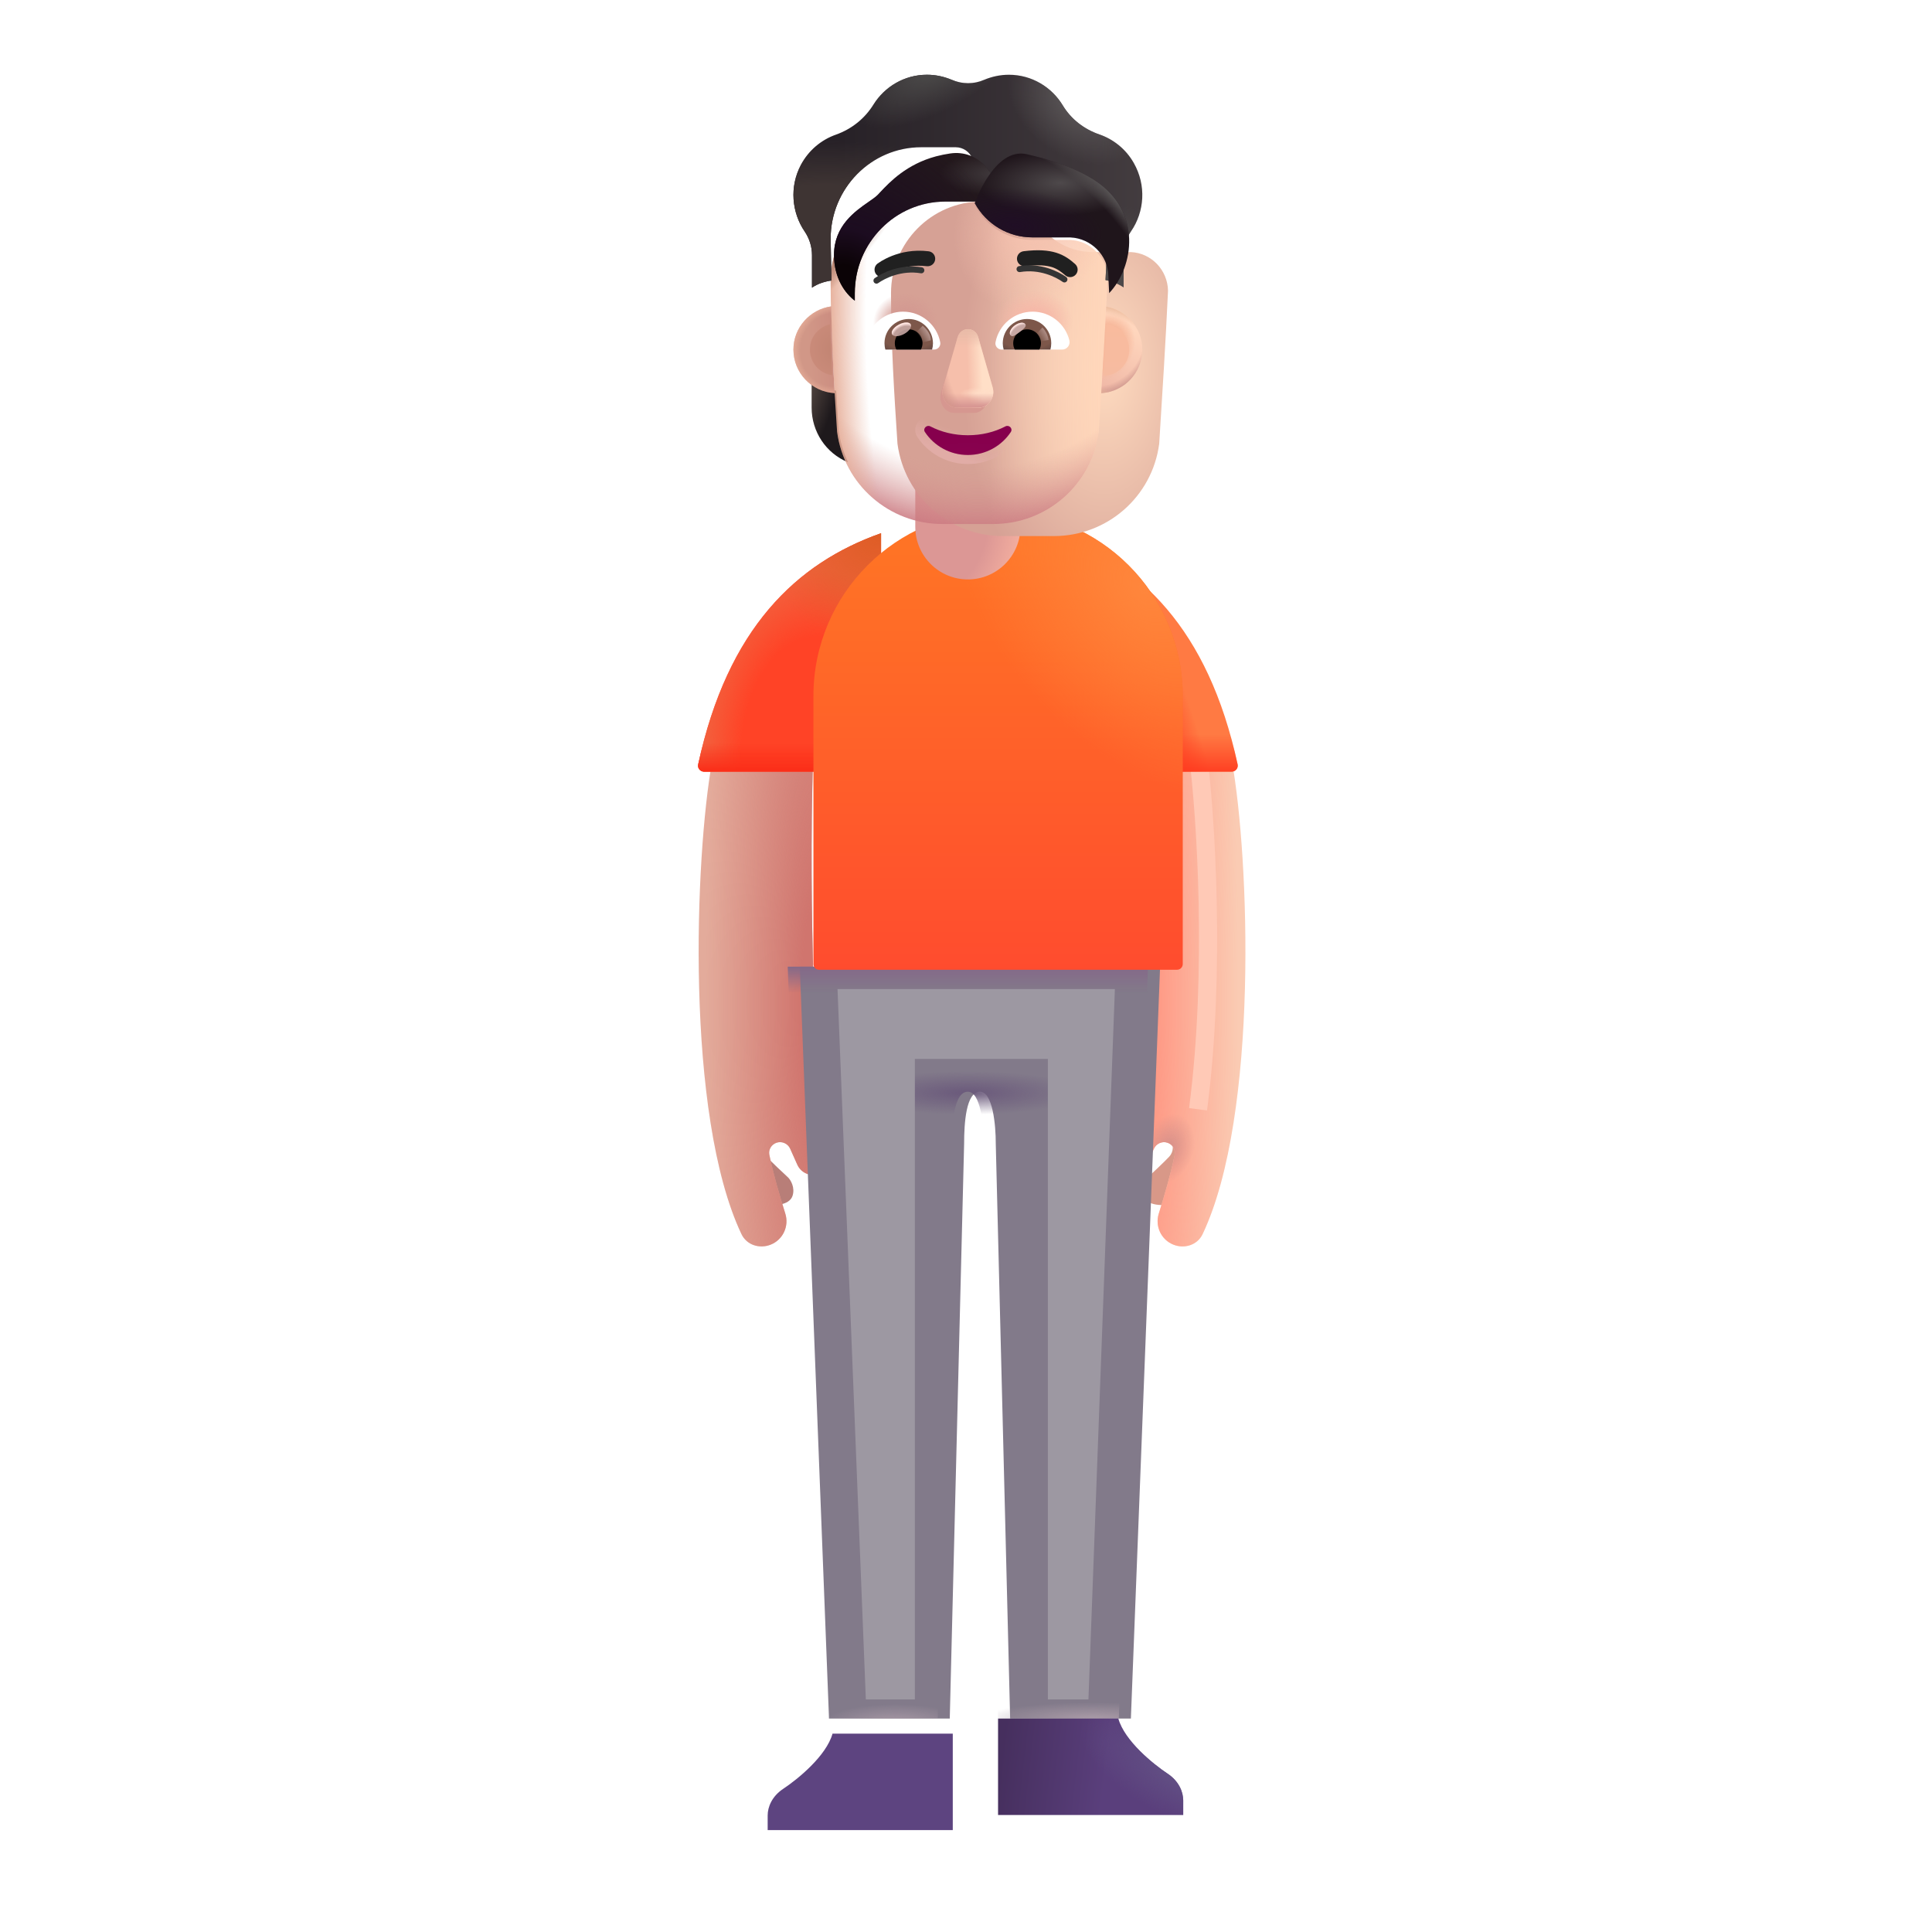 <svg width="32" height="32" viewBox="0 0 32 32" fill="none" xmlns="http://www.w3.org/2000/svg">
<path d="M12.699 19.16C12.614 19.069 12.635 18.963 12.656 18.922H12.218L12.539 19.918C12.8 19.996 13.078 19.968 13.128 19.804C13.169 19.673 13.101 19.55 13.054 19.503C12.971 19.427 12.783 19.25 12.699 19.16Z" fill="#B87E78"/>
<path d="M19.364 19.16C19.448 19.069 19.427 18.963 19.407 18.922H19.844L19.524 19.918C19.262 19.996 18.985 19.968 18.934 19.804C18.893 19.673 18.961 19.55 19.008 19.503C19.091 19.427 19.279 19.25 19.364 19.16Z" fill="#D89888"/>
<g filter="url(#filter0_i_4002_182)">
<path d="M12.081 20.441C11.143 18.459 11.312 14.182 11.594 12.617H13.265C13.194 15.042 13.305 17.86 13.443 19.128C13.455 19.231 13.527 19.342 13.443 19.404C13.294 19.515 13.08 19.459 13.005 19.289L12.888 19.027C12.85 18.941 12.752 18.897 12.662 18.927C12.578 18.956 12.525 19.041 12.543 19.128C12.604 19.428 12.714 19.806 12.807 20.101C12.872 20.309 12.769 20.532 12.568 20.614C12.382 20.69 12.167 20.622 12.081 20.441Z" fill="#E3AB9B"/>
<path d="M12.081 20.441C11.143 18.459 11.312 14.182 11.594 12.617H13.265C13.194 15.042 13.305 17.86 13.443 19.128C13.455 19.231 13.527 19.342 13.443 19.404C13.294 19.515 13.08 19.459 13.005 19.289L12.888 19.027C12.85 18.941 12.752 18.897 12.662 18.927C12.578 18.956 12.525 19.041 12.543 19.128C12.604 19.428 12.714 19.806 12.807 20.101C12.872 20.309 12.769 20.532 12.568 20.614C12.382 20.69 12.167 20.622 12.081 20.441Z" fill="url(#paint0_radial_4002_182)"/>
</g>
<path d="M19.919 20.441C20.857 18.459 20.688 14.182 20.406 12.617H18.735C18.806 15.042 18.579 17.87 18.441 19.139C18.429 19.242 18.473 19.342 18.557 19.404C18.706 19.515 18.92 19.459 18.995 19.289L19.112 19.027C19.151 18.941 19.248 18.897 19.338 18.927C19.423 18.956 19.475 19.041 19.457 19.128C19.396 19.428 19.286 19.806 19.193 20.101C19.128 20.309 19.231 20.532 19.432 20.614C19.618 20.69 19.833 20.622 19.919 20.441Z" fill="#FACBB3"/>
<path d="M19.919 20.441C20.857 18.459 20.688 14.182 20.406 12.617H18.735C18.806 15.042 18.579 17.87 18.441 19.139C18.429 19.242 18.473 19.342 18.557 19.404C18.706 19.515 18.92 19.459 18.995 19.289L19.112 19.027C19.151 18.941 19.248 18.897 19.338 18.927C19.423 18.956 19.475 19.041 19.457 19.128C19.396 19.428 19.286 19.806 19.193 20.101C19.128 20.309 19.231 20.532 19.432 20.614C19.618 20.69 19.833 20.622 19.919 20.441Z" fill="url(#paint1_radial_4002_182)"/>
<path d="M19.919 20.441C20.857 18.459 20.688 14.182 20.406 12.617H18.735C18.806 15.042 18.579 17.87 18.441 19.139C18.429 19.242 18.473 19.342 18.557 19.404C18.706 19.515 18.92 19.459 18.995 19.289L19.112 19.027C19.151 18.941 19.248 18.897 19.338 18.927C19.423 18.956 19.475 19.041 19.457 19.128C19.396 19.428 19.286 19.806 19.193 20.101C19.128 20.309 19.231 20.532 19.432 20.614C19.618 20.69 19.833 20.622 19.919 20.441Z" fill="url(#paint2_radial_4002_182)"/>
<path d="M11.564 12.661C12.05 10.407 13.192 9.327 14.593 8.832V12.781H11.661C11.598 12.781 11.55 12.722 11.564 12.661Z" fill="#FF4326"/>
<path d="M11.564 12.661C12.05 10.407 13.192 9.327 14.593 8.832V12.781H11.661C11.598 12.781 11.55 12.722 11.564 12.661Z" fill="url(#paint3_radial_4002_182)"/>
<path d="M11.564 12.661C12.05 10.407 13.192 9.327 14.593 8.832V12.781H11.661C11.598 12.781 11.55 12.722 11.564 12.661Z" fill="url(#paint4_radial_4002_182)"/>
<path d="M11.564 12.661C12.05 10.407 13.192 9.327 14.593 8.832V12.781H11.661C11.598 12.781 11.55 12.722 11.564 12.661Z" fill="url(#paint5_linear_4002_182)"/>
<g filter="url(#filter1_f_4002_182)">
<path d="M19.844 12.498C19.969 13.498 20.144 16.073 19.844 18.373" stroke="#FFC9B6" stroke-width="0.3"/>
</g>
<path d="M20.499 12.661C20.012 10.407 18.87 9.327 17.469 8.832V12.781H20.401C20.465 12.781 20.512 12.722 20.499 12.661Z" fill="#FF7A43"/>
<path d="M20.499 12.661C20.012 10.407 18.87 9.327 17.469 8.832V12.781H20.401C20.465 12.781 20.512 12.722 20.499 12.661Z" fill="url(#paint6_radial_4002_182)"/>
<path d="M20.499 12.661C20.012 10.407 18.87 9.327 17.469 8.832V12.781H20.401C20.465 12.781 20.512 12.722 20.499 12.661Z" fill="url(#paint7_linear_4002_182)"/>
<g filter="url(#filter2_i_4002_182)">
<path d="M13.047 16.011L13.531 28.465H15.531L15.769 18.941C15.769 18.613 15.798 18.082 16.031 18.082C16.243 18.082 16.294 18.636 16.293 18.941L16.531 28.465H18.531L19.015 16.011H13.047Z" fill="#827A8A"/>
</g>
<path d="M13.047 16.011L13.531 28.465H15.531L15.769 18.941C15.769 18.613 15.798 18.082 16.031 18.082C16.243 18.082 16.294 18.636 16.293 18.941L16.531 28.465H18.531L19.015 16.011H13.047Z" fill="url(#paint8_linear_4002_182)"/>
<path d="M13.047 16.011L13.531 28.465H15.531L15.769 18.941C15.769 18.613 15.798 18.082 16.031 18.082C16.243 18.082 16.294 18.636 16.293 18.941L16.531 28.465H18.531L19.015 16.011H13.047Z" fill="url(#paint9_radial_4002_182)"/>
<path d="M13.047 16.011L13.531 28.465H15.531L15.769 18.941C15.769 18.613 15.798 18.082 16.031 18.082C16.243 18.082 16.294 18.636 16.293 18.941L16.531 28.465H18.531L19.015 16.011H13.047Z" fill="url(#paint10_radial_4002_182)"/>
<path d="M13.047 16.011L13.531 28.465H15.531L15.769 18.941C15.769 18.613 15.798 18.082 16.031 18.082C16.243 18.082 16.294 18.636 16.293 18.941L16.531 28.465H18.531L19.015 16.011H13.047Z" fill="url(#paint11_radial_4002_182)"/>
<g filter="url(#filter3_i_4002_182)">
<path d="M12.973 11.527C12.973 9.838 14.342 8.468 16.031 8.468C17.72 8.468 19.09 9.838 19.09 11.527V15.968C19.09 16.02 19.048 16.062 18.996 16.062H13.066C13.014 16.062 12.973 16.02 12.973 15.968V11.527Z" fill="url(#paint12_linear_4002_182)"/>
<path d="M12.973 11.527C12.973 9.838 14.342 8.468 16.031 8.468C17.72 8.468 19.09 9.838 19.09 11.527V15.968C19.09 16.02 19.048 16.062 18.996 16.062H13.066C13.014 16.062 12.973 16.02 12.973 15.968V11.527Z" fill="url(#paint13_radial_4002_182)"/>
</g>
<path d="M15.16 7.375H16.902V8.726C16.902 9.207 16.512 9.597 16.031 9.597C15.55 9.597 15.16 9.207 15.16 8.726V7.375Z" fill="url(#paint14_radial_4002_182)"/>
<g filter="url(#filter4_i_4002_182)">
<path d="M12.465 29.82V30.062H15.531V28.465H13.539C13.437 28.832 12.965 29.218 12.723 29.378C12.536 29.502 12.465 29.679 12.465 29.82Z" fill="#5D4480"/>
</g>
<path d="M19.598 29.82V30.062H16.531V28.465H18.523C18.625 28.832 19.098 29.218 19.34 29.378C19.526 29.502 19.598 29.679 19.598 29.82Z" fill="url(#paint15_linear_4002_182)"/>
<path d="M19.598 29.82V30.062H16.531V28.465H18.523C18.625 28.832 19.098 29.218 19.34 29.378C19.526 29.502 19.598 29.679 19.598 29.82Z" fill="url(#paint16_radial_4002_182)"/>
<g filter="url(#filter5_f_4002_182)">
<path d="M13.872 16.382L14.341 28.148H15.153V17.539H17.356V28.148H18.028L18.466 16.382H13.872Z" fill="#9D98A2"/>
</g>
<path d="M18.213 6.47C18.363 6.465 18.504 6.414 18.619 6.332V6.75C18.619 7.151 18.38 7.508 18.017 7.656C18.093 7.493 18.146 7.316 18.172 7.126L18.213 6.47Z" fill="url(#paint17_radial_4002_182)"/>
<path d="M13.849 6.47C13.698 6.465 13.557 6.414 13.443 6.332V6.75C13.443 7.151 13.682 7.508 14.045 7.656C13.968 7.493 13.916 7.316 13.889 7.126L13.849 6.47Z" fill="url(#paint18_radial_4002_182)"/>
<g filter="url(#filter6_ii_4002_182)">
<path d="M13.865 7.15C13.981 8.027 14.726 8.679 15.609 8.679H16.456C17.339 8.679 18.085 8.027 18.2 7.15C18.253 6.305 18.307 5.463 18.346 4.618C18.341 4.273 18.07 3.989 17.727 3.975H17.098C16.67 3.975 16.282 3.722 16.106 3.327C16.06 3.214 15.951 3.139 15.829 3.139H15.258C14.43 3.139 13.758 3.818 13.758 4.656C13.758 5.491 13.81 6.313 13.865 7.15Z" fill="url(#paint19_radial_4002_182)"/>
</g>
<path d="M13.865 7.15C13.981 8.027 14.726 8.679 15.609 8.679H16.456C17.339 8.679 18.085 8.027 18.2 7.15C18.253 6.305 18.307 5.463 18.346 4.618C18.341 4.273 18.07 3.989 17.727 3.975H17.098C16.67 3.975 16.282 3.722 16.106 3.327C16.06 3.214 15.951 3.139 15.829 3.139H15.258C14.43 3.139 13.758 3.818 13.758 4.656C13.758 5.491 13.81 6.313 13.865 7.15Z" fill="url(#paint20_linear_4002_182)"/>
<path d="M13.865 7.15C13.981 8.027 14.726 8.679 15.609 8.679H16.456C17.339 8.679 18.085 8.027 18.2 7.15C18.253 6.305 18.307 5.463 18.346 4.618C18.341 4.273 18.07 3.989 17.727 3.975H17.098C16.67 3.975 16.282 3.722 16.106 3.327C16.06 3.214 15.951 3.139 15.829 3.139H15.258C14.43 3.139 13.758 3.818 13.758 4.656C13.758 5.491 13.81 6.313 13.865 7.15Z" fill="url(#paint21_radial_4002_182)"/>
<path d="M13.865 7.15C13.981 8.027 14.726 8.679 15.609 8.679H16.456C17.339 8.679 18.085 8.027 18.2 7.15C18.253 6.305 18.307 5.463 18.346 4.618C18.341 4.273 18.07 3.989 17.727 3.975H17.098C16.67 3.975 16.282 3.722 16.106 3.327C16.06 3.214 15.951 3.139 15.829 3.139H15.258C14.43 3.139 13.758 3.818 13.758 4.656C13.758 5.491 13.81 6.313 13.865 7.15Z" fill="url(#paint22_radial_4002_182)"/>
<path d="M13.865 7.15C13.981 8.027 14.726 8.679 15.609 8.679H16.456C17.339 8.679 18.085 8.027 18.2 7.15C18.253 6.305 18.307 5.463 18.346 4.618C18.341 4.273 18.07 3.989 17.727 3.975H17.098C16.67 3.975 16.282 3.722 16.106 3.327C16.06 3.214 15.951 3.139 15.829 3.139H15.258C14.43 3.139 13.758 3.818 13.758 4.656C13.758 5.491 13.81 6.313 13.865 7.15Z" fill="url(#paint23_radial_4002_182)"/>
<path d="M13.865 7.15C13.981 8.027 14.726 8.679 15.609 8.679H16.456C17.339 8.679 18.085 8.027 18.2 7.15C18.253 6.305 18.307 5.463 18.346 4.618C18.341 4.273 18.07 3.989 17.727 3.975H17.098C16.67 3.975 16.282 3.722 16.106 3.327C16.06 3.214 15.951 3.139 15.829 3.139H15.258C14.43 3.139 13.758 3.818 13.758 4.656C13.758 5.491 13.81 6.313 13.865 7.15Z" fill="url(#paint24_radial_4002_182)"/>
<path d="M13.865 7.15C13.981 8.027 14.726 8.679 15.609 8.679H16.456C17.339 8.679 18.085 8.027 18.2 7.15C18.253 6.305 18.307 5.463 18.346 4.618C18.341 4.273 18.07 3.989 17.727 3.975H17.098C16.67 3.975 16.282 3.722 16.106 3.327C16.06 3.214 15.951 3.139 15.829 3.139H15.258C14.43 3.139 13.758 3.818 13.758 4.656C13.758 5.491 13.81 6.313 13.865 7.15Z" fill="url(#paint25_radial_4002_182)"/>
<path d="M13.865 7.15C13.981 8.027 14.726 8.679 15.609 8.679H16.456C17.339 8.679 18.085 8.027 18.2 7.15C18.253 6.305 18.307 5.463 18.346 4.618C18.341 4.273 18.07 3.989 17.727 3.975H17.098C16.67 3.975 16.282 3.722 16.106 3.327C16.06 3.214 15.951 3.139 15.829 3.139H15.258C14.43 3.139 13.758 3.818 13.758 4.656C13.758 5.491 13.81 6.313 13.865 7.15Z" fill="url(#paint26_radial_4002_182)"/>
<g filter="url(#filter7_f_4002_182)">
<path d="M15.851 5.674L15.586 6.499C15.54 6.669 15.649 6.839 15.803 6.839H16.132C16.286 6.839 16.394 6.666 16.349 6.499L16.127 5.674C16.079 5.491 15.901 5.491 15.851 5.674Z" fill="#D69790"/>
</g>
<g filter="url(#filter8_f_4002_182)">
<path d="M15.86 5.589L15.621 6.414C15.572 6.583 15.689 6.753 15.855 6.753H16.208C16.373 6.753 16.49 6.581 16.441 6.414L16.203 5.589C16.152 5.406 15.913 5.406 15.86 5.589Z" fill="#F6BFAB"/>
<path d="M15.86 5.589L15.621 6.414C15.572 6.583 15.689 6.753 15.855 6.753H16.208C16.373 6.753 16.49 6.581 16.441 6.414L16.203 5.589C16.152 5.406 15.913 5.406 15.86 5.589Z" fill="url(#paint27_linear_4002_182)"/>
<path d="M15.86 5.589L15.621 6.414C15.572 6.583 15.689 6.753 15.855 6.753H16.208C16.373 6.753 16.49 6.581 16.441 6.414L16.203 5.589C16.152 5.406 15.913 5.406 15.86 5.589Z" fill="url(#paint28_radial_4002_182)"/>
<path d="M15.86 5.589L15.621 6.414C15.572 6.583 15.689 6.753 15.855 6.753H16.208C16.373 6.753 16.49 6.581 16.441 6.414L16.203 5.589C16.152 5.406 15.913 5.406 15.86 5.589Z" fill="url(#paint29_linear_4002_182)"/>
<path d="M15.86 5.589L15.621 6.414C15.572 6.583 15.689 6.753 15.855 6.753H16.208C16.373 6.753 16.49 6.581 16.441 6.414L16.203 5.589C16.152 5.406 15.913 5.406 15.86 5.589Z" fill="url(#paint30_radial_4002_182)"/>
<path d="M15.86 5.589L15.621 6.414C15.572 6.583 15.689 6.753 15.855 6.753H16.208C16.373 6.753 16.49 6.581 16.441 6.414L16.203 5.589C16.152 5.406 15.913 5.406 15.86 5.589Z" fill="url(#paint31_linear_4002_182)"/>
</g>
<g filter="url(#filter9_f_4002_182)">
<path d="M15.444 6.996L15.444 6.996L15.443 6.995C15.379 6.963 15.312 6.983 15.273 7.025C15.233 7.066 15.216 7.136 15.258 7.198C15.422 7.446 15.707 7.611 16.031 7.611C16.355 7.611 16.64 7.445 16.804 7.197L16.742 7.156L16.804 7.197C16.845 7.136 16.83 7.066 16.789 7.023C16.749 6.982 16.682 6.963 16.619 6.995L16.619 6.995L16.618 6.996C16.449 7.084 16.249 7.134 16.031 7.134C15.815 7.134 15.613 7.084 15.444 6.996Z" stroke="url(#paint32_linear_4002_182)" stroke-width="0.15"/>
</g>
<path d="M16.031 7.209C15.803 7.209 15.589 7.156 15.409 7.062C15.348 7.031 15.281 7.1 15.32 7.156C15.471 7.384 15.733 7.536 16.031 7.536C16.329 7.536 16.591 7.384 16.742 7.156C16.78 7.098 16.714 7.031 16.653 7.062C16.473 7.156 16.261 7.209 16.031 7.209Z" fill="url(#paint33_radial_4002_182)"/>
<g filter="url(#filter10_ii_4002_182)">
<path d="M18.21 2.927C18.441 3.007 18.648 3.168 18.779 3.399C18.989 3.768 18.958 4.208 18.732 4.533C18.653 4.649 18.61 4.786 18.61 4.926V5.459C18.526 5.401 18.416 5.357 18.311 5.339L18.346 4.618C18.341 4.273 18.07 3.989 17.727 3.975H17.099C16.67 3.975 16.282 3.722 16.106 3.327C16.061 3.214 15.951 3.139 15.83 3.139H15.258C14.43 3.139 13.758 3.818 13.758 4.656L13.772 5.346C13.658 5.363 13.539 5.401 13.449 5.465V4.926C13.449 4.786 13.406 4.649 13.327 4.533C13.113 4.218 13.075 3.794 13.263 3.435C13.394 3.187 13.606 3.014 13.846 2.93C14.104 2.838 14.323 2.665 14.468 2.431C14.653 2.135 14.98 1.938 15.354 1.938C15.499 1.938 15.637 1.969 15.765 2.022C15.937 2.097 16.13 2.097 16.301 2.022C16.427 1.969 16.565 1.938 16.71 1.938C17.089 1.938 17.42 2.143 17.603 2.446C17.741 2.675 17.958 2.841 18.21 2.927Z" fill="url(#paint34_linear_4002_182)"/>
<path d="M18.21 2.927C18.441 3.007 18.648 3.168 18.779 3.399C18.989 3.768 18.958 4.208 18.732 4.533C18.653 4.649 18.61 4.786 18.61 4.926V5.459C18.526 5.401 18.416 5.357 18.311 5.339L18.346 4.618C18.341 4.273 18.07 3.989 17.727 3.975H17.099C16.67 3.975 16.282 3.722 16.106 3.327C16.061 3.214 15.951 3.139 15.83 3.139H15.258C14.43 3.139 13.758 3.818 13.758 4.656L13.772 5.346C13.658 5.363 13.539 5.401 13.449 5.465V4.926C13.449 4.786 13.406 4.649 13.327 4.533C13.113 4.218 13.075 3.794 13.263 3.435C13.394 3.187 13.606 3.014 13.846 2.93C14.104 2.838 14.323 2.665 14.468 2.431C14.653 2.135 14.98 1.938 15.354 1.938C15.499 1.938 15.637 1.969 15.765 2.022C15.937 2.097 16.13 2.097 16.301 2.022C16.427 1.969 16.565 1.938 16.71 1.938C17.089 1.938 17.42 2.143 17.603 2.446C17.741 2.675 17.958 2.841 18.21 2.927Z" fill="url(#paint35_radial_4002_182)"/>
<path d="M18.21 2.927C18.441 3.007 18.648 3.168 18.779 3.399C18.989 3.768 18.958 4.208 18.732 4.533C18.653 4.649 18.61 4.786 18.61 4.926V5.459C18.526 5.401 18.416 5.357 18.311 5.339L18.346 4.618C18.341 4.273 18.07 3.989 17.727 3.975H17.099C16.67 3.975 16.282 3.722 16.106 3.327C16.061 3.214 15.951 3.139 15.83 3.139H15.258C14.43 3.139 13.758 3.818 13.758 4.656L13.772 5.346C13.658 5.363 13.539 5.401 13.449 5.465V4.926C13.449 4.786 13.406 4.649 13.327 4.533C13.113 4.218 13.075 3.794 13.263 3.435C13.394 3.187 13.606 3.014 13.846 2.93C14.104 2.838 14.323 2.665 14.468 2.431C14.653 2.135 14.98 1.938 15.354 1.938C15.499 1.938 15.637 1.969 15.765 2.022C15.937 2.097 16.13 2.097 16.301 2.022C16.427 1.969 16.565 1.938 16.71 1.938C17.089 1.938 17.42 2.143 17.603 2.446C17.741 2.675 17.958 2.841 18.21 2.927Z" fill="url(#paint36_radial_4002_182)"/>
<path d="M18.21 2.927C18.441 3.007 18.648 3.168 18.779 3.399C18.989 3.768 18.958 4.208 18.732 4.533C18.653 4.649 18.61 4.786 18.61 4.926V5.459C18.526 5.401 18.416 5.357 18.311 5.339L18.346 4.618C18.341 4.273 18.07 3.989 17.727 3.975H17.099C16.67 3.975 16.282 3.722 16.106 3.327C16.061 3.214 15.951 3.139 15.83 3.139H15.258C14.43 3.139 13.758 3.818 13.758 4.656L13.772 5.346C13.658 5.363 13.539 5.401 13.449 5.465V4.926C13.449 4.786 13.406 4.649 13.327 4.533C13.113 4.218 13.075 3.794 13.263 3.435C13.394 3.187 13.606 3.014 13.846 2.93C14.104 2.838 14.323 2.665 14.468 2.431C14.653 2.135 14.98 1.938 15.354 1.938C15.499 1.938 15.637 1.969 15.765 2.022C15.937 2.097 16.13 2.097 16.301 2.022C16.427 1.969 16.565 1.938 16.71 1.938C17.089 1.938 17.42 2.143 17.603 2.446C17.741 2.675 17.958 2.841 18.21 2.927Z" fill="url(#paint37_radial_4002_182)"/>
<path d="M18.21 2.927C18.441 3.007 18.648 3.168 18.779 3.399C18.989 3.768 18.958 4.208 18.732 4.533C18.653 4.649 18.61 4.786 18.61 4.926V5.459C18.526 5.401 18.416 5.357 18.311 5.339L18.346 4.618C18.341 4.273 18.07 3.989 17.727 3.975H17.099C16.67 3.975 16.282 3.722 16.106 3.327C16.061 3.214 15.951 3.139 15.83 3.139H15.258C14.43 3.139 13.758 3.818 13.758 4.656L13.772 5.346C13.658 5.363 13.539 5.401 13.449 5.465V4.926C13.449 4.786 13.406 4.649 13.327 4.533C13.113 4.218 13.075 3.794 13.263 3.435C13.394 3.187 13.606 3.014 13.846 2.93C14.104 2.838 14.323 2.665 14.468 2.431C14.653 2.135 14.98 1.938 15.354 1.938C15.499 1.938 15.637 1.969 15.765 2.022C15.937 2.097 16.13 2.097 16.301 2.022C16.427 1.969 16.565 1.938 16.71 1.938C17.089 1.938 17.42 2.143 17.603 2.446C17.741 2.675 17.958 2.841 18.21 2.927Z" fill="url(#paint38_radial_4002_182)"/>
</g>
<g filter="url(#filter11_i_4002_182)">
<path d="M17.706 4.572C17.628 4.503 17.536 4.431 17.398 4.387C17.261 4.344 17.09 4.332 16.854 4.361C16.785 4.37 16.737 4.432 16.745 4.5C16.753 4.568 16.816 4.617 16.884 4.609C17.1 4.582 17.232 4.596 17.323 4.624C17.412 4.653 17.472 4.698 17.543 4.759C17.595 4.805 17.674 4.799 17.719 4.747C17.764 4.695 17.758 4.617 17.706 4.572Z" fill="#202020"/>
</g>
<g filter="url(#filter12_i_4002_182)">
<path d="M14.5 4.523C14.54 4.499 14.599 4.468 14.672 4.439C14.819 4.381 15.029 4.331 15.28 4.362C15.349 4.37 15.397 4.432 15.389 4.5C15.381 4.568 15.319 4.617 15.25 4.609C15.049 4.584 14.881 4.624 14.763 4.67C14.704 4.694 14.658 4.718 14.628 4.736C14.613 4.746 14.601 4.753 14.594 4.758L14.587 4.763L14.585 4.764C14.531 4.806 14.453 4.796 14.411 4.742C14.369 4.688 14.379 4.61 14.433 4.567L14.5 4.523Z" fill="#202020"/>
</g>
<g filter="url(#filter13_if_4002_182)">
<path d="M16.135 3.389C16.125 3.368 16.115 3.348 16.105 3.327C16.06 3.214 15.951 3.139 15.829 3.139H15.258C14.429 3.139 13.758 3.818 13.758 4.656V4.78C13.605 4.663 13.414 4.418 13.414 4.022C13.414 3.541 13.764 3.298 13.988 3.143C14.051 3.099 14.104 3.062 14.137 3.029C14.15 3.015 14.165 2.999 14.181 2.982C14.338 2.815 14.618 2.519 15.106 2.389C15.183 2.369 15.261 2.353 15.337 2.342C15.805 2.272 16.145 2.69 16.145 3.163V3.382L16.135 3.389Z" fill="#23181C"/>
<path d="M16.135 3.389C16.125 3.368 16.115 3.348 16.105 3.327C16.06 3.214 15.951 3.139 15.829 3.139H15.258C14.429 3.139 13.758 3.818 13.758 4.656V4.78C13.605 4.663 13.414 4.418 13.414 4.022C13.414 3.541 13.764 3.298 13.988 3.143C14.051 3.099 14.104 3.062 14.137 3.029C14.15 3.015 14.165 2.999 14.181 2.982C14.338 2.815 14.618 2.519 15.106 2.389C15.183 2.369 15.261 2.353 15.337 2.342C15.805 2.272 16.145 2.69 16.145 3.163V3.382L16.135 3.389Z" fill="url(#paint39_radial_4002_182)"/>
<path d="M16.135 3.389C16.125 3.368 16.115 3.348 16.105 3.327C16.06 3.214 15.951 3.139 15.829 3.139H15.258C14.429 3.139 13.758 3.818 13.758 4.656V4.78C13.605 4.663 13.414 4.418 13.414 4.022C13.414 3.541 13.764 3.298 13.988 3.143C14.051 3.099 14.104 3.062 14.137 3.029C14.15 3.015 14.165 2.999 14.181 2.982C14.338 2.815 14.618 2.519 15.106 2.389C15.183 2.369 15.261 2.353 15.337 2.342C15.805 2.272 16.145 2.69 16.145 3.163V3.382L16.135 3.389Z" fill="url(#paint40_radial_4002_182)"/>
</g>
<g filter="url(#filter14_f_4002_182)">
<path d="M18.371 4.855L18.358 4.572C18.353 4.229 18.07 3.946 17.727 3.932H17.099C16.7 3.932 16.336 3.714 16.145 3.366V3.366C16.145 3.366 16.468 2.433 17.005 2.554C17.397 2.642 17.816 2.781 18.137 2.99C18.92 3.501 18.783 4.421 18.371 4.855Z" fill="#1F151B"/>
<path d="M18.371 4.855L18.358 4.572C18.353 4.229 18.07 3.946 17.727 3.932H17.099C16.7 3.932 16.336 3.714 16.145 3.366V3.366C16.145 3.366 16.468 2.433 17.005 2.554C17.397 2.642 17.816 2.781 18.137 2.99C18.92 3.501 18.783 4.421 18.371 4.855Z" fill="url(#paint41_radial_4002_182)"/>
<path d="M18.371 4.855L18.358 4.572C18.353 4.229 18.07 3.946 17.727 3.932H17.099C16.7 3.932 16.336 3.714 16.145 3.366V3.366C16.145 3.366 16.468 2.433 17.005 2.554C17.397 2.642 17.816 2.781 18.137 2.99C18.92 3.501 18.783 4.421 18.371 4.855Z" fill="url(#paint42_radial_4002_182)"/>
<path d="M18.371 4.855L18.358 4.572C18.353 4.229 18.07 3.946 17.727 3.932H17.099C16.7 3.932 16.336 3.714 16.145 3.366V3.366C16.145 3.366 16.468 2.433 17.005 2.554C17.397 2.642 17.816 2.781 18.137 2.99C18.92 3.501 18.783 4.421 18.371 4.855Z" fill="url(#paint43_radial_4002_182)"/>
</g>
<path d="M17.104 5.162C17.397 5.162 17.645 5.364 17.712 5.637C17.732 5.715 17.672 5.79 17.592 5.79H16.591C16.527 5.79 16.476 5.732 16.489 5.668C16.545 5.38 16.798 5.162 17.104 5.162Z" fill="white"/>
<path d="M17.011 5.284C17.234 5.284 17.412 5.464 17.412 5.685C17.412 5.721 17.407 5.757 17.398 5.79H16.624C16.614 5.756 16.609 5.721 16.609 5.685C16.609 5.464 16.789 5.284 17.011 5.284Z" fill="url(#paint44_radial_4002_182)"/>
<path d="M16.782 5.685C16.782 5.557 16.884 5.455 17.012 5.455C17.139 5.455 17.241 5.557 17.241 5.685C17.241 5.723 17.232 5.759 17.215 5.79H16.809C16.791 5.759 16.782 5.723 16.782 5.685Z" fill="black"/>
<g filter="url(#filter15_f_4002_182)">
<path d="M16.982 5.369C17.01 5.407 16.951 5.453 16.883 5.504C16.815 5.555 16.765 5.59 16.736 5.552C16.708 5.514 16.739 5.442 16.807 5.391C16.875 5.341 16.953 5.33 16.982 5.369Z" fill="#C7A7A3"/>
<path d="M16.982 5.369C17.01 5.407 16.951 5.453 16.883 5.504C16.815 5.555 16.765 5.59 16.736 5.552C16.708 5.514 16.739 5.442 16.807 5.391C16.875 5.341 16.953 5.33 16.982 5.369Z" fill="url(#paint45_radial_4002_182)"/>
</g>
<g filter="url(#filter16_f_4002_182)">
<path d="M17.368 5.632C17.354 5.528 17.293 5.45 17.265 5.424L17.148 5.552L17.201 5.655L17.368 5.632Z" fill="url(#paint46_linear_4002_182)"/>
</g>
<path d="M14.958 5.162C14.665 5.162 14.417 5.364 14.35 5.637C14.329 5.715 14.389 5.79 14.47 5.79H15.471C15.535 5.79 15.586 5.732 15.573 5.668C15.517 5.38 15.262 5.162 14.958 5.162Z" fill="white"/>
<path d="M15.051 5.284C14.829 5.284 14.65 5.464 14.65 5.685C14.65 5.721 14.655 5.757 14.665 5.79H15.438C15.448 5.756 15.453 5.721 15.453 5.685C15.451 5.464 15.273 5.284 15.051 5.284Z" fill="url(#paint47_radial_4002_182)"/>
<path d="M15.28 5.685C15.28 5.557 15.178 5.455 15.051 5.455C14.923 5.455 14.821 5.557 14.821 5.685C14.821 5.723 14.83 5.759 14.847 5.79H15.253C15.269 5.759 15.28 5.723 15.28 5.685Z" fill="black"/>
<g filter="url(#filter17_f_4002_182)">
<path d="M15.417 5.637C15.417 5.508 15.311 5.422 15.283 5.396L15.153 5.521L15.233 5.683L15.417 5.637Z" fill="url(#paint48_linear_4002_182)"/>
</g>
<g filter="url(#filter18_f_4002_182)">
<ellipse cx="14.93" cy="5.455" rx="0.175" ry="0.089" transform="rotate(-27.914 14.93 5.455)" fill="#C7A7A3" fill-opacity="0.9"/>
<ellipse cx="14.93" cy="5.455" rx="0.175" ry="0.089" transform="rotate(-27.914 14.93 5.455)" fill="url(#paint49_radial_4002_182)"/>
</g>
<path d="M18.24 6.511C18.27 6.033 18.298 5.556 18.323 5.079C18.662 5.138 18.92 5.434 18.92 5.79C18.92 6.175 18.619 6.489 18.24 6.511Z" fill="url(#paint50_linear_4002_182)"/>
<path d="M18.24 6.511C18.27 6.033 18.298 5.556 18.323 5.079C18.662 5.138 18.92 5.434 18.92 5.79C18.92 6.175 18.619 6.489 18.24 6.511Z" fill="url(#paint51_radial_4002_182)"/>
<path d="M18.24 6.511C18.27 6.033 18.298 5.556 18.323 5.079C18.662 5.138 18.92 5.434 18.92 5.79C18.92 6.175 18.619 6.489 18.24 6.511Z" fill="url(#paint52_radial_4002_182)"/>
<path d="M18.24 6.511C18.27 6.033 18.298 5.556 18.323 5.079C18.662 5.138 18.92 5.434 18.92 5.79C18.92 6.175 18.619 6.489 18.24 6.511Z" fill="url(#paint53_radial_4002_182)"/>
<path d="M13.767 5.075C13.416 5.124 13.142 5.426 13.142 5.79C13.142 6.176 13.444 6.491 13.825 6.511C13.796 6.032 13.776 5.555 13.767 5.075Z" fill="url(#paint54_linear_4002_182)"/>
<path d="M13.767 5.075C13.416 5.124 13.142 5.426 13.142 5.79C13.142 6.176 13.444 6.491 13.825 6.511C13.796 6.032 13.776 5.555 13.767 5.075Z" fill="url(#paint55_radial_4002_182)"/>
<g filter="url(#filter19_f_4002_182)">
<path d="M13.748 5.371C13.557 5.414 13.414 5.585 13.414 5.79C13.414 6.007 13.575 6.187 13.786 6.215C13.77 5.934 13.757 5.653 13.748 5.371Z" fill="url(#paint56_radial_4002_182)"/>
</g>
<g filter="url(#filter20_f_4002_182)">
<path d="M18.278 6.222C18.295 5.937 18.312 5.653 18.328 5.368C18.539 5.394 18.703 5.575 18.703 5.793C18.703 6.029 18.513 6.22 18.278 6.222Z" fill="url(#paint57_linear_4002_182)"/>
</g>
<g filter="url(#filter21_f_4002_182)">
<path d="M14.517 4.648C14.632 4.566 14.92 4.42 15.26 4.477" stroke="#353535" stroke-width="0.1" stroke-linecap="round"/>
</g>
<g filter="url(#filter22_f_4002_182)">
<path d="M17.63 4.628C17.514 4.545 17.227 4.399 16.887 4.457" stroke="#353535" stroke-width="0.1" stroke-linecap="round"/>
</g>
<defs>
<filter id="filter0_i_4002_182" x="11.372" y="12.617" width="2.311" height="8.028" filterUnits="userSpaceOnUse" color-interpolation-filters="sRGB">
<feFlood flood-opacity="0" result="BackgroundImageFix"/>
<feBlend mode="normal" in="SourceGraphic" in2="BackgroundImageFix" result="shape"/>
<feColorMatrix in="SourceAlpha" type="matrix" values="0 0 0 0 0 0 0 0 0 0 0 0 0 0 0 0 0 0 127 0" result="hardAlpha"/>
<feOffset dx="0.2"/>
<feGaussianBlur stdDeviation="0.1"/>
<feComposite in2="hardAlpha" operator="arithmetic" k2="-1" k3="1"/>
<feColorMatrix type="matrix" values="0 0 0 0 0.973 0 0 0 0 0.749 0 0 0 0 0.659 0 0 0 1 0"/>
<feBlend mode="normal" in2="shape" result="effect1_innerShadow_4002_182"/>
</filter>
<filter id="filter1_f_4002_182" x="19.195" y="11.979" width="1.464" height="6.913" filterUnits="userSpaceOnUse" color-interpolation-filters="sRGB">
<feFlood flood-opacity="0" result="BackgroundImageFix"/>
<feBlend mode="normal" in="SourceGraphic" in2="BackgroundImageFix" result="shape"/>
<feGaussianBlur stdDeviation="0.25" result="effect1_foregroundBlur_4002_182"/>
</filter>
<filter id="filter2_i_4002_182" x="13.047" y="16.011" width="6.169" height="12.453" filterUnits="userSpaceOnUse" color-interpolation-filters="sRGB">
<feFlood flood-opacity="0" result="BackgroundImageFix"/>
<feBlend mode="normal" in="SourceGraphic" in2="BackgroundImageFix" result="shape"/>
<feColorMatrix in="SourceAlpha" type="matrix" values="0 0 0 0 0 0 0 0 0 0 0 0 0 0 0 0 0 0 127 0" result="hardAlpha"/>
<feOffset dx="0.2"/>
<feGaussianBlur stdDeviation="0.4"/>
<feComposite in2="hardAlpha" operator="arithmetic" k2="-1" k3="1"/>
<feColorMatrix type="matrix" values="0 0 0 0 0.486 0 0 0 0 0.463 0 0 0 0 0.506 0 0 0 1 0"/>
<feBlend mode="normal" in2="shape" result="effect1_innerShadow_4002_182"/>
</filter>
<filter id="filter3_i_4002_182" x="12.973" y="8.468" width="6.417" height="7.594" filterUnits="userSpaceOnUse" color-interpolation-filters="sRGB">
<feFlood flood-opacity="0" result="BackgroundImageFix"/>
<feBlend mode="normal" in="SourceGraphic" in2="BackgroundImageFix" result="shape"/>
<feColorMatrix in="SourceAlpha" type="matrix" values="0 0 0 0 0 0 0 0 0 0 0 0 0 0 0 0 0 0 127 0" result="hardAlpha"/>
<feOffset dx="0.5"/>
<feGaussianBlur stdDeviation="0.15"/>
<feComposite in2="hardAlpha" operator="arithmetic" k2="-1" k3="1"/>
<feColorMatrix type="matrix" values="0 0 0 0 1 0 0 0 0 0.416 0 0 0 0 0.251 0 0 0 1 0"/>
<feBlend mode="normal" in2="shape" result="effect1_innerShadow_4002_182"/>
</filter>
<filter id="filter4_i_4002_182" x="12.465" y="28.465" width="3.316" height="1.848" filterUnits="userSpaceOnUse" color-interpolation-filters="sRGB">
<feFlood flood-opacity="0" result="BackgroundImageFix"/>
<feBlend mode="normal" in="SourceGraphic" in2="BackgroundImageFix" result="shape"/>
<feColorMatrix in="SourceAlpha" type="matrix" values="0 0 0 0 0 0 0 0 0 0 0 0 0 0 0 0 0 0 127 0" result="hardAlpha"/>
<feOffset dx="0.25" dy="0.25"/>
<feGaussianBlur stdDeviation="0.25"/>
<feComposite in2="hardAlpha" operator="arithmetic" k2="-1" k3="1"/>
<feColorMatrix type="matrix" values="0 0 0 0 0.314 0 0 0 0 0.235 0 0 0 0 0.431 0 0 0 1 0"/>
<feBlend mode="normal" in2="shape" result="effect1_innerShadow_4002_182"/>
</filter>
<filter id="filter5_f_4002_182" x="12.872" y="15.382" width="6.594" height="13.766" filterUnits="userSpaceOnUse" color-interpolation-filters="sRGB">
<feFlood flood-opacity="0" result="BackgroundImageFix"/>
<feBlend mode="normal" in="SourceGraphic" in2="BackgroundImageFix" result="shape"/>
<feGaussianBlur stdDeviation="0.5" result="effect1_foregroundBlur_4002_182"/>
</filter>
<filter id="filter6_ii_4002_182" x="13.758" y="3.139" width="5.588" height="5.74" filterUnits="userSpaceOnUse" color-interpolation-filters="sRGB">
<feFlood flood-opacity="0" result="BackgroundImageFix"/>
<feBlend mode="normal" in="SourceGraphic" in2="BackgroundImageFix" result="shape"/>
<feColorMatrix in="SourceAlpha" type="matrix" values="0 0 0 0 0 0 0 0 0 0 0 0 0 0 0 0 0 0 127 0" result="hardAlpha"/>
<feOffset dx="1"/>
<feGaussianBlur stdDeviation="0.7"/>
<feComposite in2="hardAlpha" operator="arithmetic" k2="-1" k3="1"/>
<feColorMatrix type="matrix" values="0 0 0 0 0.914 0 0 0 0 0.686 0 0 0 0 0.592 0 0 0 1 0"/>
<feBlend mode="normal" in2="shape" result="effect1_innerShadow_4002_182"/>
<feColorMatrix in="SourceAlpha" type="matrix" values="0 0 0 0 0 0 0 0 0 0 0 0 0 0 0 0 0 0 127 0" result="hardAlpha"/>
<feOffset dy="0.2"/>
<feGaussianBlur stdDeviation="0.375"/>
<feComposite in2="hardAlpha" operator="arithmetic" k2="-1" k3="1"/>
<feColorMatrix type="matrix" values="0 0 0 0 0.78 0 0 0 0 0.569 0 0 0 0 0.486 0 0 0 1 0"/>
<feBlend mode="normal" in2="effect1_innerShadow_4002_182" result="effect2_innerShadow_4002_182"/>
</filter>
<filter id="filter7_f_4002_182" x="14.575" y="4.537" width="2.784" height="3.302" filterUnits="userSpaceOnUse" color-interpolation-filters="sRGB">
<feFlood flood-opacity="0" result="BackgroundImageFix"/>
<feBlend mode="normal" in="SourceGraphic" in2="BackgroundImageFix" result="shape"/>
<feGaussianBlur stdDeviation="0.5" result="effect1_foregroundBlur_4002_182"/>
</filter>
<filter id="filter8_f_4002_182" x="15.51" y="5.351" width="1.043" height="1.502" filterUnits="userSpaceOnUse" color-interpolation-filters="sRGB">
<feFlood flood-opacity="0" result="BackgroundImageFix"/>
<feBlend mode="normal" in="SourceGraphic" in2="BackgroundImageFix" result="shape"/>
<feGaussianBlur stdDeviation="0.05" result="effect1_foregroundBlur_4002_182"/>
</filter>
<filter id="filter9_f_4002_182" x="15.059" y="6.804" width="1.945" height="0.982" filterUnits="userSpaceOnUse" color-interpolation-filters="sRGB">
<feFlood flood-opacity="0" result="BackgroundImageFix"/>
<feBlend mode="normal" in="SourceGraphic" in2="BackgroundImageFix" result="shape"/>
<feGaussianBlur stdDeviation="0.05" result="effect1_foregroundBlur_4002_182"/>
</filter>
<filter id="filter10_ii_4002_182" x="13.142" y="1.438" width="5.778" height="4.027" filterUnits="userSpaceOnUse" color-interpolation-filters="sRGB">
<feFlood flood-opacity="0" result="BackgroundImageFix"/>
<feBlend mode="normal" in="SourceGraphic" in2="BackgroundImageFix" result="shape"/>
<feColorMatrix in="SourceAlpha" type="matrix" values="0 0 0 0 0 0 0 0 0 0 0 0 0 0 0 0 0 0 127 0" result="hardAlpha"/>
<feOffset dy="-0.5"/>
<feGaussianBlur stdDeviation="0.625"/>
<feComposite in2="hardAlpha" operator="arithmetic" k2="-1" k3="1"/>
<feColorMatrix type="matrix" values="0 0 0 0 0.137 0 0 0 0 0.09 0 0 0 0 0.145 0 0 0 1 0"/>
<feBlend mode="normal" in2="shape" result="effect1_innerShadow_4002_182"/>
<feColorMatrix in="SourceAlpha" type="matrix" values="0 0 0 0 0 0 0 0 0 0 0 0 0 0 0 0 0 0 127 0" result="hardAlpha"/>
<feOffset dy="-0.2"/>
<feGaussianBlur stdDeviation="0.2"/>
<feComposite in2="hardAlpha" operator="arithmetic" k2="-1" k3="1"/>
<feColorMatrix type="matrix" values="0 0 0 0 0.078 0 0 0 0 0.035 0 0 0 0 0.047 0 0 0 1 0"/>
<feBlend mode="normal" in2="effect1_innerShadow_4002_182" result="effect2_innerShadow_4002_182"/>
</filter>
<filter id="filter11_i_4002_182" x="16.744" y="4.145" width="1.105" height="0.645" filterUnits="userSpaceOnUse" color-interpolation-filters="sRGB">
<feFlood flood-opacity="0" result="BackgroundImageFix"/>
<feBlend mode="normal" in="SourceGraphic" in2="BackgroundImageFix" result="shape"/>
<feColorMatrix in="SourceAlpha" type="matrix" values="0 0 0 0 0 0 0 0 0 0 0 0 0 0 0 0 0 0 127 0" result="hardAlpha"/>
<feOffset dx="0.1" dy="-0.2"/>
<feGaussianBlur stdDeviation="0.125"/>
<feComposite in2="hardAlpha" operator="arithmetic" k2="-1" k3="1"/>
<feColorMatrix type="matrix" values="0 0 0 0 0.059 0 0 0 0 0.055 0 0 0 0 0.059 0 0 0 1 0"/>
<feBlend mode="normal" in2="shape" result="effect1_innerShadow_4002_182"/>
</filter>
<filter id="filter12_i_4002_182" x="14.385" y="4.152" width="1.105" height="0.638" filterUnits="userSpaceOnUse" color-interpolation-filters="sRGB">
<feFlood flood-opacity="0" result="BackgroundImageFix"/>
<feBlend mode="normal" in="SourceGraphic" in2="BackgroundImageFix" result="shape"/>
<feColorMatrix in="SourceAlpha" type="matrix" values="0 0 0 0 0 0 0 0 0 0 0 0 0 0 0 0 0 0 127 0" result="hardAlpha"/>
<feOffset dx="0.1" dy="-0.2"/>
<feGaussianBlur stdDeviation="0.125"/>
<feComposite in2="hardAlpha" operator="arithmetic" k2="-1" k3="1"/>
<feColorMatrix type="matrix" values="0 0 0 0 0.059 0 0 0 0 0.055 0 0 0 0 0.059 0 0 0 1 0"/>
<feBlend mode="normal" in2="shape" result="effect1_innerShadow_4002_182"/>
</filter>
<filter id="filter13_if_4002_182" x="13.313" y="2.234" width="3.231" height="2.745" filterUnits="userSpaceOnUse" color-interpolation-filters="sRGB">
<feFlood flood-opacity="0" result="BackgroundImageFix"/>
<feBlend mode="normal" in="SourceGraphic" in2="BackgroundImageFix" result="shape"/>
<feColorMatrix in="SourceAlpha" type="matrix" values="0 0 0 0 0 0 0 0 0 0 0 0 0 0 0 0 0 0 127 0" result="hardAlpha"/>
<feOffset dx="0.4" dy="0.2"/>
<feGaussianBlur stdDeviation="0.2"/>
<feComposite in2="hardAlpha" operator="arithmetic" k2="-1" k3="1"/>
<feColorMatrix type="matrix" values="0 0 0 0 0.286 0 0 0 0 0.243 0 0 0 0 0.227 0 0 0 1 0"/>
<feBlend mode="normal" in2="shape" result="effect1_innerShadow_4002_182"/>
<feGaussianBlur stdDeviation="0.05" result="effect2_foregroundBlur_4002_182"/>
</filter>
<filter id="filter14_f_4002_182" x="16.045" y="2.443" width="2.758" height="2.512" filterUnits="userSpaceOnUse" color-interpolation-filters="sRGB">
<feFlood flood-opacity="0" result="BackgroundImageFix"/>
<feBlend mode="normal" in="SourceGraphic" in2="BackgroundImageFix" result="shape"/>
<feGaussianBlur stdDeviation="0.05" result="effect1_foregroundBlur_4002_182"/>
</filter>
<filter id="filter15_f_4002_182" x="16.626" y="5.245" width="0.463" height="0.423" filterUnits="userSpaceOnUse" color-interpolation-filters="sRGB">
<feFlood flood-opacity="0" result="BackgroundImageFix"/>
<feBlend mode="normal" in="SourceGraphic" in2="BackgroundImageFix" result="shape"/>
<feGaussianBlur stdDeviation="0.05" result="effect1_foregroundBlur_4002_182"/>
</filter>
<filter id="filter16_f_4002_182" x="16.948" y="5.224" width="0.62" height="0.63" filterUnits="userSpaceOnUse" color-interpolation-filters="sRGB">
<feFlood flood-opacity="0" result="BackgroundImageFix"/>
<feBlend mode="normal" in="SourceGraphic" in2="BackgroundImageFix" result="shape"/>
<feGaussianBlur stdDeviation="0.1" result="effect1_foregroundBlur_4002_182"/>
</filter>
<filter id="filter17_f_4002_182" x="14.953" y="5.196" width="0.663" height="0.687" filterUnits="userSpaceOnUse" color-interpolation-filters="sRGB">
<feFlood flood-opacity="0" result="BackgroundImageFix"/>
<feBlend mode="normal" in="SourceGraphic" in2="BackgroundImageFix" result="shape"/>
<feGaussianBlur stdDeviation="0.1" result="effect1_foregroundBlur_4002_182"/>
</filter>
<filter id="filter18_f_4002_182" x="14.67" y="5.242" width="0.52" height="0.427" filterUnits="userSpaceOnUse" color-interpolation-filters="sRGB">
<feFlood flood-opacity="0" result="BackgroundImageFix"/>
<feBlend mode="normal" in="SourceGraphic" in2="BackgroundImageFix" result="shape"/>
<feGaussianBlur stdDeviation="0.05" result="effect1_foregroundBlur_4002_182"/>
</filter>
<filter id="filter19_f_4002_182" x="13.164" y="5.121" width="0.872" height="1.344" filterUnits="userSpaceOnUse" color-interpolation-filters="sRGB">
<feFlood flood-opacity="0" result="BackgroundImageFix"/>
<feBlend mode="normal" in="SourceGraphic" in2="BackgroundImageFix" result="shape"/>
<feGaussianBlur stdDeviation="0.125" result="effect1_foregroundBlur_4002_182"/>
</filter>
<filter id="filter20_f_4002_182" x="17.778" y="4.868" width="1.425" height="1.854" filterUnits="userSpaceOnUse" color-interpolation-filters="sRGB">
<feFlood flood-opacity="0" result="BackgroundImageFix"/>
<feBlend mode="normal" in="SourceGraphic" in2="BackgroundImageFix" result="shape"/>
<feGaussianBlur stdDeviation="0.25" result="effect1_foregroundBlur_4002_182"/>
</filter>
<filter id="filter21_f_4002_182" x="14.367" y="4.314" width="1.043" height="0.484" filterUnits="userSpaceOnUse" color-interpolation-filters="sRGB">
<feFlood flood-opacity="0" result="BackgroundImageFix"/>
<feBlend mode="normal" in="SourceGraphic" in2="BackgroundImageFix" result="shape"/>
<feGaussianBlur stdDeviation="0.05" result="effect1_foregroundBlur_4002_182"/>
</filter>
<filter id="filter22_f_4002_182" x="16.736" y="4.294" width="1.043" height="0.484" filterUnits="userSpaceOnUse" color-interpolation-filters="sRGB">
<feFlood flood-opacity="0" result="BackgroundImageFix"/>
<feBlend mode="normal" in="SourceGraphic" in2="BackgroundImageFix" result="shape"/>
<feGaussianBlur stdDeviation="0.05" result="effect1_foregroundBlur_4002_182"/>
</filter>
<radialGradient id="paint0_radial_4002_182" cx="0" cy="0" r="1" gradientUnits="userSpaceOnUse" gradientTransform="translate(13.326 16.631) rotate(180) scale(1.844 12.369)">
<stop offset="0.138" stop-color="#D0756E"/>
<stop offset="1" stop-color="#D0756E" stop-opacity="0"/>
</radialGradient>
<radialGradient id="paint1_radial_4002_182" cx="0" cy="0" r="1" gradientUnits="userSpaceOnUse" gradientTransform="translate(18.903 16.631) scale(1.609 15.414)">
<stop offset="0.101" stop-color="#FF9682"/>
<stop offset="1" stop-color="#FF9682" stop-opacity="0"/>
</radialGradient>
<radialGradient id="paint2_radial_4002_182" cx="0" cy="0" r="1" gradientUnits="userSpaceOnUse" gradientTransform="translate(19.35 19.025) rotate(-71.924) scale(0.592 0.42)">
<stop stop-color="#D48F89"/>
<stop offset="1" stop-color="#D48F89" stop-opacity="0"/>
</radialGradient>
<radialGradient id="paint3_radial_4002_182" cx="0" cy="0" r="1" gradientUnits="userSpaceOnUse" gradientTransform="translate(13.544 12.523) rotate(180) scale(1.983 3.094)">
<stop offset="0.638" stop-color="#F16440" stop-opacity="0"/>
<stop offset="1" stop-color="#F16440"/>
</radialGradient>
<radialGradient id="paint4_radial_4002_182" cx="0" cy="0" r="1" gradientUnits="userSpaceOnUse" gradientTransform="translate(14.593 8.832) rotate(140.755) scale(1.957 1.503)">
<stop stop-color="#DE5D25"/>
<stop offset="1" stop-color="#DE5D25" stop-opacity="0"/>
</radialGradient>
<linearGradient id="paint5_linear_4002_182" x1="12.497" y1="12.781" x2="12.497" y2="12.304" gradientUnits="userSpaceOnUse">
<stop stop-color="#FB2D18"/>
<stop offset="1" stop-color="#FB2D18" stop-opacity="0"/>
</linearGradient>
<radialGradient id="paint6_radial_4002_182" cx="0" cy="0" r="1" gradientUnits="userSpaceOnUse" gradientTransform="translate(18.825 11.976) rotate(-19.654) scale(0.929 3.854)">
<stop offset="0.251" stop-color="#FF391E"/>
<stop offset="1" stop-color="#FF391E" stop-opacity="0"/>
</radialGradient>
<linearGradient id="paint7_linear_4002_182" x1="19.778" y1="12.867" x2="19.778" y2="12.164" gradientUnits="userSpaceOnUse">
<stop stop-color="#FF381E"/>
<stop offset="1" stop-color="#FF381E" stop-opacity="0"/>
</linearGradient>
<linearGradient id="paint8_linear_4002_182" x1="16.031" y1="16.011" x2="16.031" y2="16.445" gradientUnits="userSpaceOnUse">
<stop stop-color="#856988"/>
<stop offset="1" stop-color="#856988" stop-opacity="0"/>
</linearGradient>
<radialGradient id="paint9_radial_4002_182" cx="0" cy="0" r="1" gradientUnits="userSpaceOnUse" gradientTransform="translate(16.031 18.101) rotate(-90) scale(0.359 1.919)">
<stop stop-color="#6A597B"/>
<stop offset="1" stop-color="#6A597B" stop-opacity="0"/>
</radialGradient>
<radialGradient id="paint10_radial_4002_182" cx="0" cy="0" r="1" gradientUnits="userSpaceOnUse" gradientTransform="translate(18.107 28.465) rotate(-90) scale(0.27 1.859)">
<stop stop-color="#AA9BA7"/>
<stop offset="1" stop-color="#AA9BA7" stop-opacity="0"/>
</radialGradient>
<radialGradient id="paint11_radial_4002_182" cx="0" cy="0" r="1" gradientUnits="userSpaceOnUse" gradientTransform="translate(14.825 28.554) rotate(-90) scale(0.328 1.206)">
<stop stop-color="#AA9BA7"/>
<stop offset="1" stop-color="#AA9BA7" stop-opacity="0"/>
</radialGradient>
<linearGradient id="paint12_linear_4002_182" x1="16.031" y1="9.101" x2="16.031" y2="16.062" gradientUnits="userSpaceOnUse">
<stop stop-color="#FF7325"/>
<stop offset="1" stop-color="#FF4C2E"/>
</linearGradient>
<radialGradient id="paint13_radial_4002_182" cx="0" cy="0" r="1" gradientUnits="userSpaceOnUse" gradientTransform="translate(18.435 9.757) rotate(140.013) scale(2.529 3.925)">
<stop stop-color="#FF863C"/>
<stop offset="1" stop-color="#FF863C" stop-opacity="0"/>
</radialGradient>
<radialGradient id="paint14_radial_4002_182" cx="0" cy="0" r="1" gradientUnits="userSpaceOnUse" gradientTransform="translate(15.475 8.873) rotate(24.953) scale(1.574 1.996)">
<stop offset="0.526" stop-color="#DC9795"/>
<stop offset="1" stop-color="#FAB5A2"/>
</radialGradient>
<linearGradient id="paint15_linear_4002_182" x1="18.278" y1="29.726" x2="16.531" y2="29.523" gradientUnits="userSpaceOnUse">
<stop stop-color="#5A3F7C"/>
<stop offset="1" stop-color="#462F5E"/>
</linearGradient>
<radialGradient id="paint16_radial_4002_182" cx="0" cy="0" r="1" gradientUnits="userSpaceOnUse" gradientTransform="translate(19.598 29.414) rotate(-153.096) scale(1.865 0.727)">
<stop stop-color="#635185"/>
<stop offset="1" stop-color="#635185" stop-opacity="0"/>
</radialGradient>
<radialGradient id="paint17_radial_4002_182" cx="0" cy="0" r="1" gradientUnits="userSpaceOnUse" gradientTransform="translate(18.165 6.332) rotate(69.657) scale(0.967 1.149)">
<stop offset="0.215" stop-color="#313131"/>
<stop offset="1" stop-color="#1A161E"/>
</radialGradient>
<radialGradient id="paint18_radial_4002_182" cx="0" cy="0" r="1" gradientUnits="userSpaceOnUse" gradientTransform="translate(13.312 6.552) rotate(17.447) scale(0.695 2.143)">
<stop stop-color="#564943"/>
<stop offset="0.746" stop-color="#1E191C"/>
</radialGradient>
<radialGradient id="paint19_radial_4002_182" cx="0" cy="0" r="1" gradientUnits="userSpaceOnUse" gradientTransform="translate(17.291 5.909) rotate(180) scale(2.347 4.151)">
<stop stop-color="#FFDCC0"/>
<stop offset="1" stop-color="#D6A195"/>
</radialGradient>
<linearGradient id="paint20_linear_4002_182" x1="18.346" y1="6.666" x2="16.392" y2="6.666" gradientUnits="userSpaceOnUse">
<stop stop-color="#FFD6BA"/>
<stop offset="1" stop-color="#FFD6BA" stop-opacity="0"/>
</linearGradient>
<radialGradient id="paint21_radial_4002_182" cx="0" cy="0" r="1" gradientUnits="userSpaceOnUse" gradientTransform="translate(16.188 2.963) rotate(90) scale(5.957 4.933)">
<stop offset="0.803" stop-color="#D69B93" stop-opacity="0"/>
<stop offset="1" stop-color="#C9747E"/>
</radialGradient>
<radialGradient id="paint22_radial_4002_182" cx="0" cy="0" r="1" gradientUnits="userSpaceOnUse" gradientTransform="translate(17.13 5.32) rotate(-90) scale(0.515 0.638)">
<stop offset="0.325" stop-color="#F6B8A8"/>
<stop offset="1" stop-color="#F6B8A8" stop-opacity="0"/>
</radialGradient>
<radialGradient id="paint23_radial_4002_182" cx="0" cy="0" r="1" gradientUnits="userSpaceOnUse" gradientTransform="translate(14.998 5.341) rotate(-89.794) scale(0.491 0.535)">
<stop offset="0.378" stop-color="#D39991"/>
<stop offset="1" stop-color="#D39991" stop-opacity="0"/>
</radialGradient>
<radialGradient id="paint24_radial_4002_182" cx="0" cy="0" r="1" gradientUnits="userSpaceOnUse" gradientTransform="translate(17.572 6.353) rotate(176.388) scale(3.821 9.761)">
<stop offset="0.836" stop-color="#E6AD97" stop-opacity="0"/>
<stop offset="1" stop-color="#E6AD97"/>
</radialGradient>
<radialGradient id="paint25_radial_4002_182" cx="0" cy="0" r="1" gradientUnits="userSpaceOnUse" gradientTransform="translate(13.577 3.968) rotate(-46.611) scale(2.025 0.741)">
<stop offset="0.428" stop-color="#9F6D5C"/>
<stop offset="1" stop-color="#9F6D5C" stop-opacity="0"/>
</radialGradient>
<radialGradient id="paint26_radial_4002_182" cx="0" cy="0" r="1" gradientUnits="userSpaceOnUse" gradientTransform="translate(17.12 3.674) rotate(121.159) scale(1.512 1.249)">
<stop offset="0.078" stop-color="#F6C3B0"/>
<stop offset="1" stop-color="#F6C3B0" stop-opacity="0"/>
</radialGradient>
<linearGradient id="paint27_linear_4002_182" x1="16.407" y1="6.212" x2="16.031" y2="6.228" gradientUnits="userSpaceOnUse">
<stop offset="0.36" stop-color="#FFDFC7"/>
<stop offset="1" stop-color="#FFDFC7" stop-opacity="0"/>
</linearGradient>
<radialGradient id="paint28_radial_4002_182" cx="0" cy="0" r="1" gradientUnits="userSpaceOnUse" gradientTransform="translate(16.24 6.52) rotate(90) scale(0.11 0.344)">
<stop stop-color="#FFDDC7"/>
<stop offset="1" stop-color="#FFDDC7" stop-opacity="0"/>
</radialGradient>
<linearGradient id="paint29_linear_4002_182" x1="16.031" y1="6.724" x2="16.031" y2="6.515" gradientUnits="userSpaceOnUse">
<stop stop-color="#D89793"/>
<stop offset="1" stop-color="#D89793" stop-opacity="0"/>
</linearGradient>
<radialGradient id="paint30_radial_4002_182" cx="0" cy="0" r="1" gradientUnits="userSpaceOnUse" gradientTransform="translate(16.293 6.264) rotate(155.369) scale(0.751 1.207)">
<stop offset="0.714" stop-color="#D3968C" stop-opacity="0"/>
<stop offset="1" stop-color="#D3968C"/>
</radialGradient>
<linearGradient id="paint31_linear_4002_182" x1="16.031" y1="5.451" x2="16.031" y2="5.755" gradientUnits="userSpaceOnUse">
<stop stop-color="#E8BBA8"/>
<stop offset="1" stop-color="#E8BBA8" stop-opacity="0"/>
</linearGradient>
<linearGradient id="paint32_linear_4002_182" x1="15.492" y1="7.429" x2="15.634" y2="7.054" gradientUnits="userSpaceOnUse">
<stop stop-color="#E1ACA6"/>
<stop offset="1" stop-color="#E1ACA6" stop-opacity="0"/>
</linearGradient>
<radialGradient id="paint33_radial_4002_182" cx="0" cy="0" r="1" gradientUnits="userSpaceOnUse" gradientTransform="translate(16.031 7.498) rotate(-90) scale(0.324 1.302)">
<stop stop-color="#88014E"/>
<stop offset="1" stop-color="#86004D"/>
</radialGradient>
<linearGradient id="paint34_linear_4002_182" x1="19.107" y1="3.367" x2="13.894" y2="3.367" gradientUnits="userSpaceOnUse">
<stop stop-color="#443D40"/>
<stop offset="1" stop-color="#272127"/>
</linearGradient>
<radialGradient id="paint35_radial_4002_182" cx="0" cy="0" r="1" gradientUnits="userSpaceOnUse" gradientTransform="translate(13.684 4.611) rotate(-90) scale(1.572 3.975)">
<stop offset="0.536" stop-color="#3E3433"/>
<stop offset="1" stop-color="#3E3433" stop-opacity="0"/>
</radialGradient>
<radialGradient id="paint36_radial_4002_182" cx="0" cy="0" r="1" gradientUnits="userSpaceOnUse" gradientTransform="translate(18.213 5.199) rotate(-87.401) scale(1.129 2)">
<stop stop-color="#4F4D4D"/>
<stop offset="1" stop-color="#4F4D4D" stop-opacity="0"/>
</radialGradient>
<radialGradient id="paint37_radial_4002_182" cx="0" cy="0" r="1" gradientUnits="userSpaceOnUse" gradientTransform="translate(17.875 2.382) rotate(-146.667) scale(1.267 0.93)">
<stop stop-color="#5E5A5B"/>
<stop offset="1" stop-color="#5E5A5B" stop-opacity="0"/>
</radialGradient>
<radialGradient id="paint38_radial_4002_182" cx="0" cy="0" r="1" gradientUnits="userSpaceOnUse" gradientTransform="translate(15.625 1.667) rotate(58.465) scale(0.777 1.799)">
<stop offset="0.287" stop-color="#484646"/>
<stop offset="1" stop-color="#484646" stop-opacity="0"/>
</radialGradient>
<radialGradient id="paint39_radial_4002_182" cx="0" cy="0" r="1" gradientUnits="userSpaceOnUse" gradientTransform="translate(16.145 2.681) rotate(180) scale(0.988 0.367)">
<stop stop-color="#423C3F"/>
<stop offset="1" stop-color="#423C3F" stop-opacity="0"/>
</radialGradient>
<radialGradient id="paint40_radial_4002_182" cx="0" cy="0" r="1" gradientUnits="userSpaceOnUse" gradientTransform="translate(13.593 4.451) rotate(-57.724) scale(2.705 2.997)">
<stop offset="0.093" stop-color="#0B0306"/>
<stop offset="0.311" stop-color="#1C0C20"/>
<stop offset="1" stop-color="#1C0C20" stop-opacity="0"/>
</radialGradient>
<radialGradient id="paint41_radial_4002_182" cx="0" cy="0" r="1" gradientUnits="userSpaceOnUse" gradientTransform="translate(17.564 3.03) scale(1.373 0.537)">
<stop stop-color="#4E494B"/>
<stop offset="1" stop-color="#4E494B" stop-opacity="0"/>
</radialGradient>
<radialGradient id="paint42_radial_4002_182" cx="0" cy="0" r="1" gradientUnits="userSpaceOnUse" gradientTransform="translate(17.213 4.393) rotate(-43.614) scale(1.661 3.041)">
<stop offset="0.857" stop-color="#545051" stop-opacity="0"/>
<stop offset="1" stop-color="#545051"/>
</radialGradient>
<radialGradient id="paint43_radial_4002_182" cx="0" cy="0" r="1" gradientUnits="userSpaceOnUse" gradientTransform="translate(16.816 3.731) rotate(6.667) scale(1.468 0.615)">
<stop stop-color="#200E25"/>
<stop offset="1" stop-color="#200E25" stop-opacity="0"/>
</radialGradient>
<radialGradient id="paint44_radial_4002_182" cx="0" cy="0" r="1" gradientUnits="userSpaceOnUse" gradientTransform="translate(17.011 5.498) rotate(90) scale(0.364 0.579)">
<stop offset="0.802" stop-color="#7D574A"/>
<stop offset="1" stop-color="#694B43"/>
<stop offset="1" stop-color="#804D49"/>
<stop offset="1" stop-color="#664842"/>
</radialGradient>
<radialGradient id="paint45_radial_4002_182" cx="0" cy="0" r="1" gradientUnits="userSpaceOnUse" gradientTransform="translate(16.908 5.536) rotate(-127.812) scale(0.17 0.234)">
<stop offset="0.766" stop-color="#FFE6E2" stop-opacity="0"/>
<stop offset="0.966" stop-color="#FFE6E2"/>
</radialGradient>
<linearGradient id="paint46_linear_4002_182" x1="17.36" y1="5.522" x2="17.219" y2="5.609" gradientUnits="userSpaceOnUse">
<stop stop-color="#B4948D"/>
<stop offset="1" stop-color="#B4948D" stop-opacity="0"/>
</linearGradient>
<radialGradient id="paint47_radial_4002_182" cx="0" cy="0" r="1" gradientUnits="userSpaceOnUse" gradientTransform="translate(15.052 5.498) rotate(90) scale(0.364 0.579)">
<stop offset="0.802" stop-color="#7D574A"/>
<stop offset="1" stop-color="#694B43"/>
<stop offset="1" stop-color="#804D49"/>
<stop offset="1" stop-color="#664842"/>
</radialGradient>
<linearGradient id="paint48_linear_4002_182" x1="15.385" y1="5.522" x2="15.245" y2="5.609" gradientUnits="userSpaceOnUse">
<stop stop-color="#B4948D"/>
<stop offset="1" stop-color="#B4948D" stop-opacity="0"/>
</linearGradient>
<radialGradient id="paint49_radial_4002_182" cx="0" cy="0" r="1" gradientUnits="userSpaceOnUse" gradientTransform="translate(14.923 5.596) rotate(-90.897) scale(0.222 0.267)">
<stop offset="0.766" stop-color="#FFE6E2" stop-opacity="0"/>
<stop offset="0.966" stop-color="#FFE6E2"/>
</radialGradient>
<linearGradient id="paint50_linear_4002_182" x1="18.92" y1="5.534" x2="18.378" y2="6.511" gradientUnits="userSpaceOnUse">
<stop stop-color="#FFD6BD"/>
<stop offset="1" stop-color="#F0B8A6"/>
</linearGradient>
<radialGradient id="paint51_radial_4002_182" cx="0" cy="0" r="1" gradientUnits="userSpaceOnUse" gradientTransform="translate(18.104 5.504) rotate(74.347) scale(1.046 0.998)">
<stop offset="0.856" stop-color="#CE978E" stop-opacity="0"/>
<stop offset="1" stop-color="#CE978E"/>
</radialGradient>
<radialGradient id="paint52_radial_4002_182" cx="0" cy="0" r="1" gradientUnits="userSpaceOnUse" gradientTransform="translate(18.266 5.749) rotate(-53.92) scale(0.6 0.503)">
<stop offset="0.664" stop-color="#F7B99C"/>
<stop offset="1" stop-color="#F7B99C" stop-opacity="0"/>
</radialGradient>
<radialGradient id="paint53_radial_4002_182" cx="0" cy="0" r="1" gradientUnits="userSpaceOnUse" gradientTransform="translate(18.317 5.826) rotate(-69.263) scale(0.744 0.994)">
<stop offset="0.803" stop-color="#EBBB9D" stop-opacity="0"/>
<stop offset="1" stop-color="#EBBB9D"/>
</radialGradient>
<linearGradient id="paint54_linear_4002_182" x1="13.405" y1="5.85" x2="14.06" y2="5.793" gradientUnits="userSpaceOnUse">
<stop stop-color="#D19787"/>
<stop offset="1" stop-color="#C9887D"/>
</linearGradient>
<radialGradient id="paint55_radial_4002_182" cx="0" cy="0" r="1" gradientUnits="userSpaceOnUse" gradientTransform="translate(13.825 5.793) rotate(-173.034) scale(0.73 0.783)">
<stop offset="0.775" stop-color="#E8AF99" stop-opacity="0"/>
<stop offset="1" stop-color="#E8AF99"/>
</radialGradient>
<radialGradient id="paint56_radial_4002_182" cx="0" cy="0" r="1" gradientUnits="userSpaceOnUse" gradientTransform="translate(13.825 5.793) rotate(170.26) scale(0.417 0.512)">
<stop stop-color="#C18472"/>
<stop offset="1" stop-color="#CA8B7A"/>
</radialGradient>
<linearGradient id="paint57_linear_4002_182" x1="18.49" y1="5.368" x2="18.49" y2="6.222" gradientUnits="userSpaceOnUse">
<stop stop-color="#F9BB9E"/>
<stop offset="1" stop-color="#F6BBA0"/>
</linearGradient>
</defs>
</svg>

